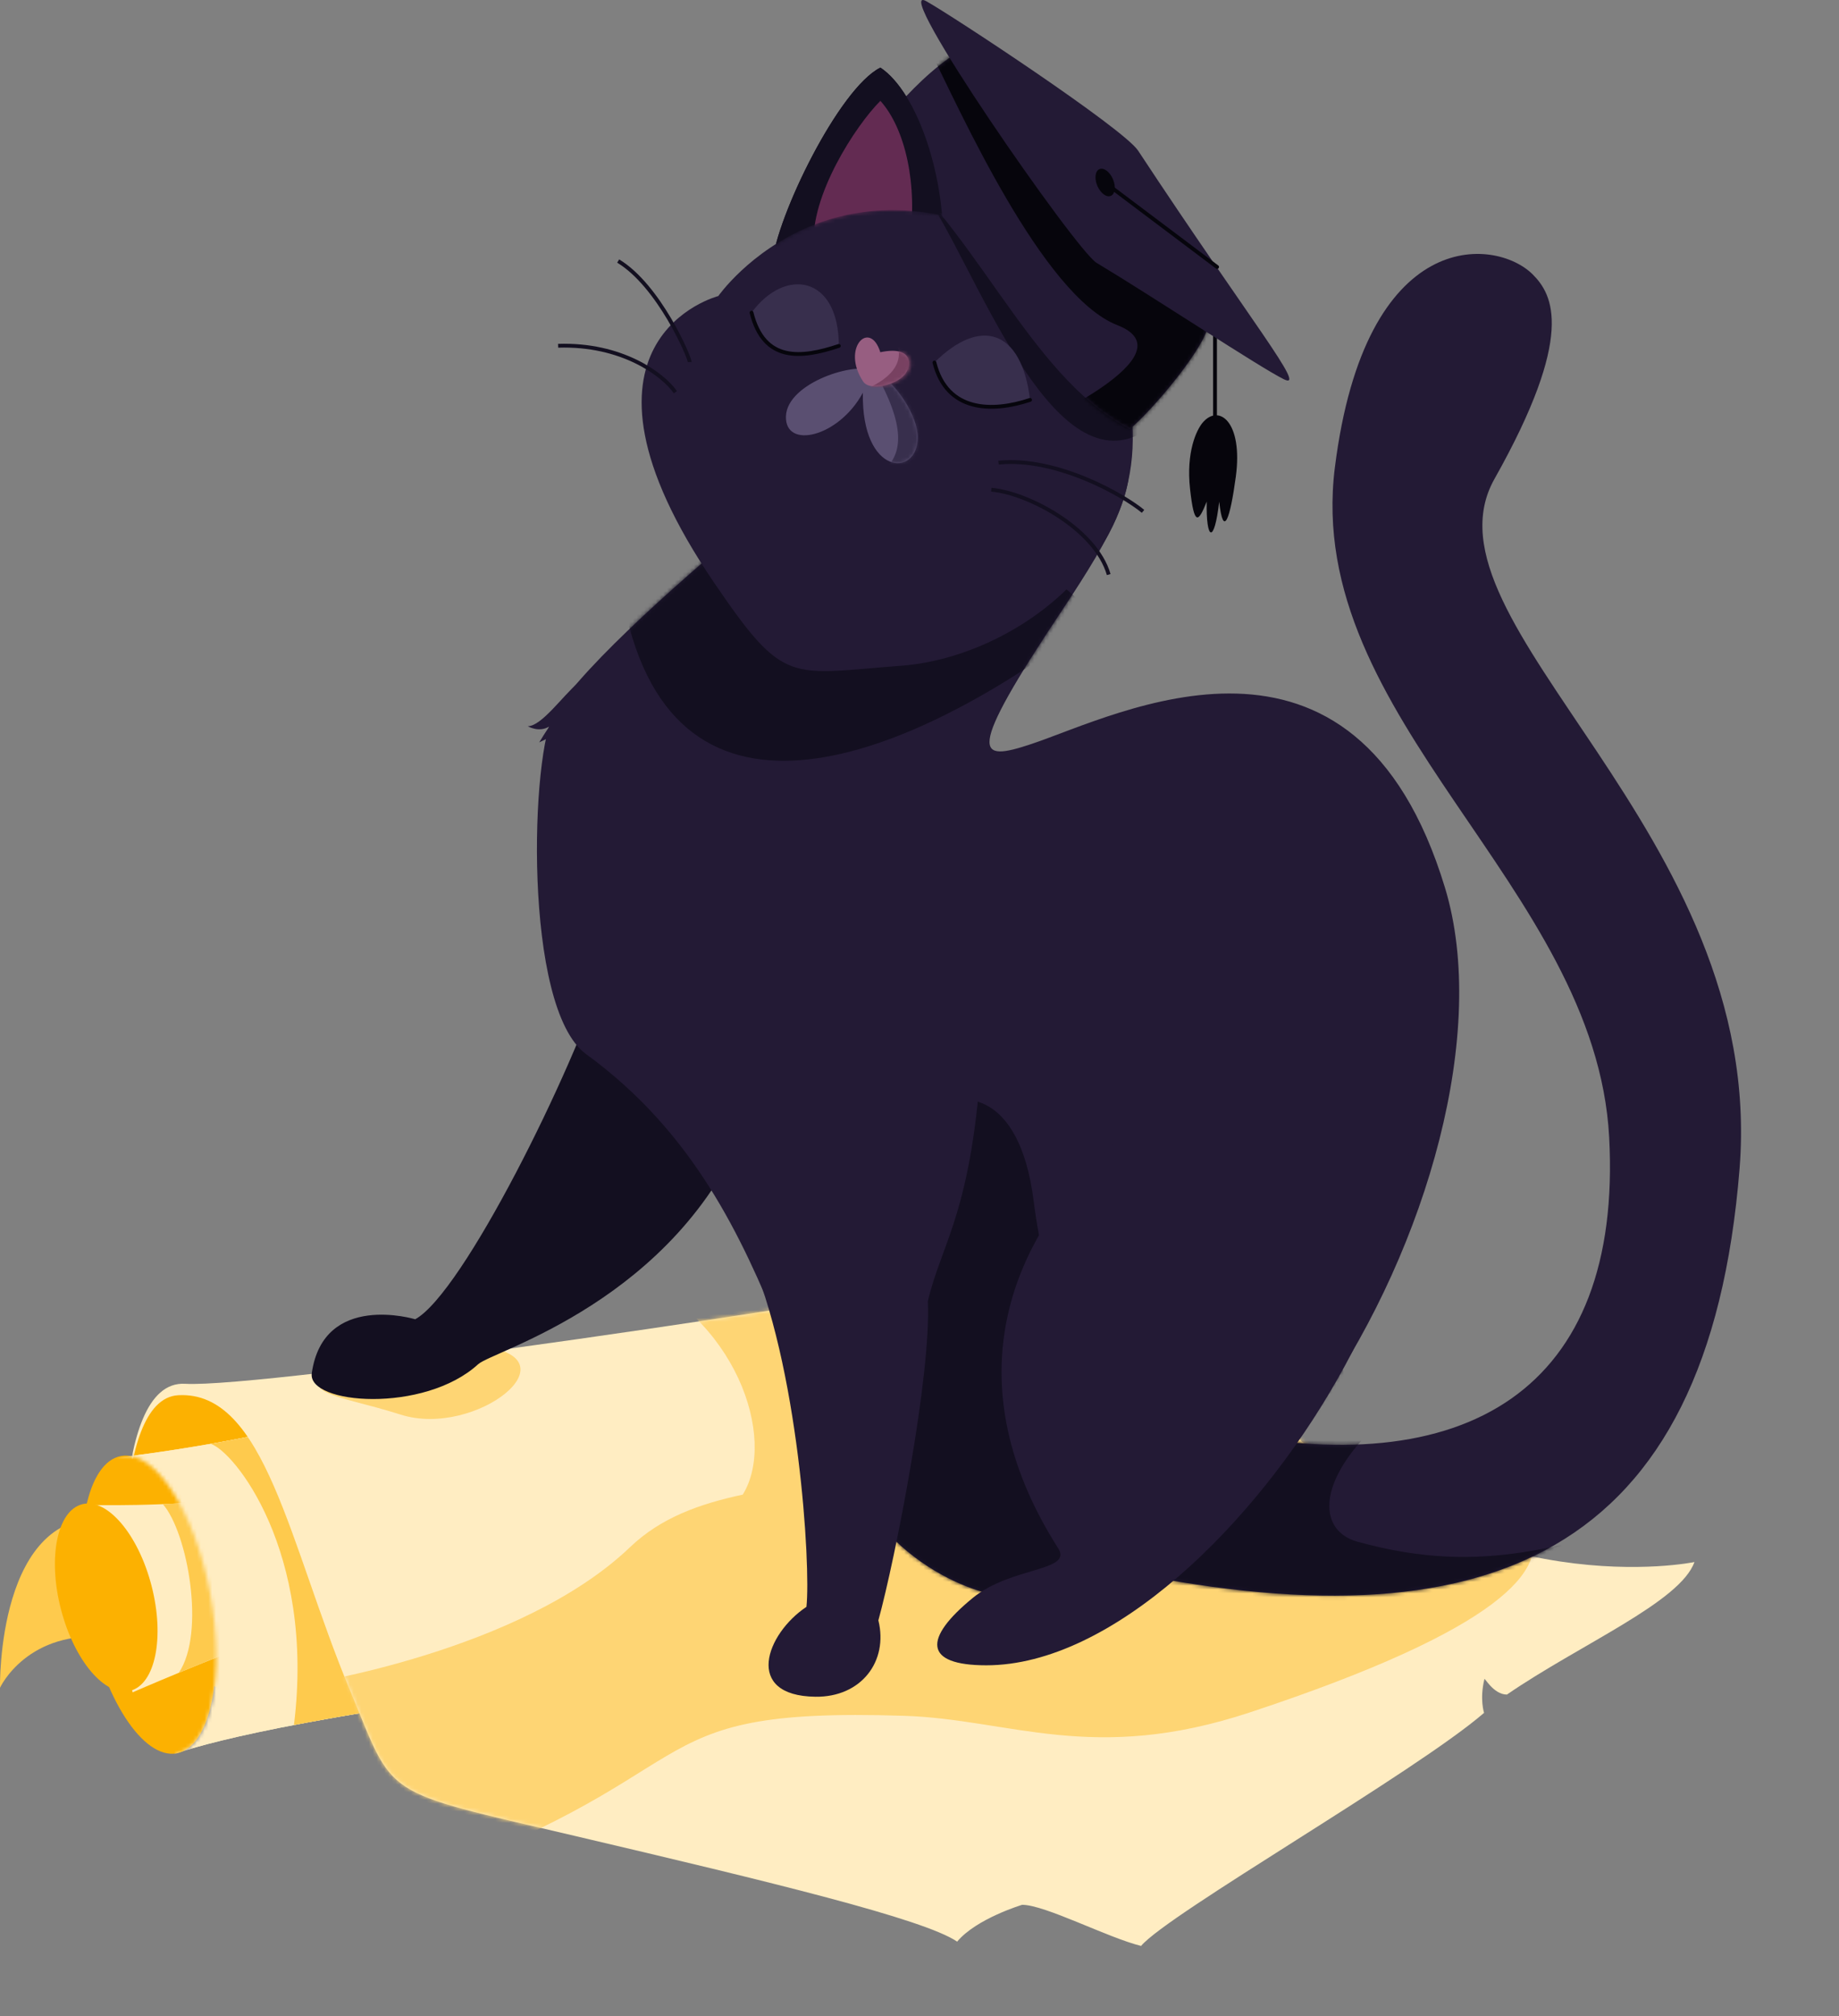 <svg xmlns="http://www.w3.org/2000/svg" width="481" height="527" viewBox="0 0 481 527" fill="none"><rect x="0" y="0" width="481" height="527" fill="#808080" stroke="none"/><g clip-path="url(#clip0_2342_51716)"><path d="M79.31 398.866C83.348 420.327 76.712 439.579 64.482 441.879C52.252 444.178 39.07 428.641 35.032 407.18C30.994 385.719 35.623 365.811 47.852 363.518C60.076 361.224 75.272 377.411 79.31 398.866Z" fill="#FCB101"></path><path d="M-7.29454e-05 441.174C-7.29454e-05 441.174 -0.94 393.756 28.709 396.97C58.358 400.185 40.595 429.351 28.709 428.033C7.179 425.643 -7.29454e-05 441.174 -7.29454e-05 441.174Z" fill="#FECA4D"></path><path d="M46.246 458.316C55.073 456.659 58.956 437.922 54.92 416.464C50.884 395.006 40.456 378.953 31.629 380.61C22.802 382.266 18.919 401.003 22.955 422.461C26.991 443.919 37.419 459.972 46.246 458.316Z" fill="#FCB101"></path><path d="M61.607 391.595C44.862 393.985 22.73 393.389 22.73 393.389L34.694 442.373C34.694 442.373 53.831 434.011 74.765 426.245C97.217 417.914 61.607 391.601 61.607 391.601V391.595Z" fill="#FFEDC2"></path><path d="M61.607 391.595C55.537 392.462 48.768 392.931 42.596 393.184C49.052 400.552 53.837 426.835 46.767 437.262C54.181 434.192 64.247 430.14 74.771 426.239C97.223 417.908 61.613 391.595 61.613 391.595H61.607Z" fill="#FECA4D"></path><path d="M34.083 441.961C40.63 440.274 43.117 427.993 39.638 414.53C36.16 401.067 28.033 391.521 21.486 393.208C14.94 394.895 12.453 407.177 15.931 420.64C19.41 434.103 27.537 443.649 34.083 441.961Z" fill="#FCB101"></path><mask id="mask0_2342_51716" style="mask-type:luminance" maskUnits="userSpaceOnUse" x="31" y="357" width="115" height="105"><path d="M54.953 416.451C58.991 437.912 55.109 456.652 46.285 458.307C37.461 459.963 174.647 484.181 139.958 380.241C122.557 328.097 22.838 382.252 31.662 380.596C40.487 378.941 50.914 394.99 54.953 416.451Z" fill="white"></path></mask><g mask="url(#mask0_2342_51716)"><path d="M82.806 371.368C59.811 377.851 27.516 381.439 27.516 381.439L44.26 459.09C44.26 459.09 56.225 453.118 117.826 444.154C161.639 437.779 82.806 371.368 82.806 371.368Z" fill="#FFEDC2"></path><mask id="mask1_2342_51716" style="mask-type:luminance" maskUnits="userSpaceOnUse" x="31" y="357" width="115" height="105"><path d="M54.953 416.451C58.991 437.912 55.109 456.652 46.285 458.307C37.461 459.963 174.647 484.181 139.958 380.241C122.557 328.097 22.838 382.252 31.662 380.596C40.487 378.941 50.914 394.99 54.953 416.451Z" fill="white"></path></mask><g mask="url(#mask1_2342_51716)"><path d="M82.806 371.368C59.811 377.851 27.516 381.439 27.516 381.439L44.26 459.09C44.26 459.09 56.225 453.118 117.826 444.154C161.639 437.779 82.806 371.368 82.806 371.368Z" fill="#FFEDC2"></path></g><mask id="mask2_2342_51716" style="mask-type:luminance" maskUnits="userSpaceOnUse" x="31" y="357" width="115" height="105"><path d="M54.953 416.451C58.991 437.912 55.109 456.652 46.285 458.307C37.461 459.963 174.647 484.181 139.958 380.241C122.557 328.097 22.838 382.252 31.662 380.596C40.487 378.941 50.914 394.99 54.953 416.451Z" fill="white"></path></mask><g mask="url(#mask2_2342_51716)"><path d="M82.806 371.368C74.138 373.812 64.144 375.846 55.061 377.43C61.004 379.049 82.534 405.332 76.881 450.927C87.181 448.952 100.551 446.671 117.825 444.16C161.639 437.785 82.806 371.374 82.806 371.374V371.368Z" fill="#FECA4D"></path></g></g><mask id="mask3_2342_51716" style="mask-type:luminance" maskUnits="userSpaceOnUse" x="31" y="302" width="451" height="226"><path d="M54.953 416.451C58.991 437.912 55.109 456.652 46.285 458.307C574.173 664.573 587.331 343.207 267.952 315.732C263.914 294.271 21.542 290.641 31.662 380.596C40.486 378.941 50.914 394.99 54.953 416.451Z" fill="white"></path></mask><g mask="url(#mask3_2342_51716)"><path d="M279.308 329.469C224.283 340.221 68.78 362.922 48.443 361.724C28.106 360.526 32.723 423.079 32.723 423.079C32.723 423.079 28.691 365.655 46.653 364.71C69.382 363.518 75.621 403.677 91.509 441.764C103.474 470.437 98.803 467.794 150.181 479.87C201.559 491.94 241.714 501.632 250.346 507.544C255.385 501.506 267.349 497.918 267.349 497.918C273.329 497.918 289.597 506.46 298.451 508.67C305.431 500.326 370.221 463.274 388.164 447.742C388.164 447.742 386.971 444.16 388.249 438.953C388.164 438.183 390.557 442.962 394.144 442.962C413.281 429.821 439.464 418.799 443.189 408.318C443.189 408.318 385.772 420.267 334.339 371.283C282.9 322.3 279.314 329.469 279.314 329.469H279.308Z" fill="#FFEDC2"></path></g><mask id="mask4_2342_51716" style="mask-type:luminance" maskUnits="userSpaceOnUse" x="32" y="329" width="412" height="180"><path d="M279.308 329.469C224.283 340.221 68.78 362.922 48.443 361.724C28.106 360.526 32.723 423.079 32.723 423.079C32.723 423.079 28.691 365.655 46.653 364.71C69.382 363.518 75.621 403.677 91.509 441.764C103.474 470.437 98.803 467.794 150.181 479.87C201.559 491.94 241.714 501.632 250.346 507.544C255.385 501.506 267.349 497.918 267.349 497.918C273.329 497.918 289.597 506.46 298.451 508.67C305.431 500.326 370.221 463.274 388.164 447.742C388.164 447.742 386.971 444.16 388.249 438.953C388.164 438.183 390.557 442.962 394.144 442.962C413.281 429.821 439.464 418.799 443.189 408.318C443.189 408.318 385.772 420.267 334.339 371.283C282.9 322.3 279.314 329.469 279.314 329.469H279.308Z" fill="white"></path></mask><g mask="url(#mask4_2342_51716)"><path d="M285.733 351.002C269.32 370.603 180.638 327.711 163.02 332.214C192.578 343.845 203.325 376.051 194.272 390.697C182.971 393.117 172.856 396.711 164.78 404.441C136.263 431.723 79.503 440.283 79.503 440.283C79.503 440.283 6.106 526.681 101.382 494.041C189.896 463.725 162.344 446.129 236.471 448.513C264.239 449.41 285.794 461.221 326.937 447.616C459.506 403.779 374.12 385.177 373.512 381.415C369.033 353.681 285.733 350.996 285.733 350.996V351.002Z" fill="#FED574"></path><path d="M84.969 354.181C90.298 345.747 115.246 350.846 125.402 351.893C151.38 354.578 124.504 376.045 104.8 369.784C86.796 364.065 77.929 365.311 84.963 354.181H84.969Z" fill="#FED574"></path></g><path d="M158.294 253.227C149.765 280.244 121.032 338.084 108.598 344.856C108.598 344.856 84.602 337.572 81.546 358.955C80.371 367.178 110.954 369.525 125.065 356.607C128.94 353.055 176.817 340.16 195.635 293.169C214.452 246.178 158.288 253.227 158.288 253.227H158.294Z" fill="#130F20"></path><path d="M316.203 373.637C383.837 388.32 424.414 363.066 420.888 297.281C417.362 231.495 340.903 188.032 349.137 122.246C357.075 58.809 391.191 62.047 400.889 71.733C406.181 77.019 412.064 87.59 390.889 125.184C369.715 162.778 462.05 217.403 454.992 305.504C446.849 407.186 389.123 431.199 290.321 410.057C196.689 390.017 316.197 373.643 316.197 373.643L316.203 373.637Z" fill="#231A35"></path><mask id="mask5_2342_51716" style="mask-type:luminance" maskUnits="userSpaceOnUse" x="254" y="66" width="202" height="352"><path d="M316.203 373.637C383.837 388.32 424.414 363.066 420.888 297.281C417.362 231.495 340.903 188.032 349.137 122.246C357.075 58.809 391.191 62.047 400.889 71.733C406.181 77.019 412.064 87.59 390.889 125.184C369.715 162.778 462.05 217.403 454.992 305.504C446.849 407.186 389.123 431.199 290.321 410.057C196.689 390.017 316.197 373.643 316.197 373.643L316.203 373.637Z" fill="white"></path></mask><g mask="url(#mask5_2342_51716)"><path d="M375.013 360.712C343.254 381.86 343.001 399.691 355.02 403.002C389.129 412.399 407.947 403.002 438.53 397.127C391.847 461.028 367.611 445.617 290.568 426.173C254.957 417.185 293.853 320.77 375.013 360.706V360.712Z" fill="#130F20"></path></g><path d="M247.393 95.812C306.203 106.383 303.852 120.482 277.976 159.25C252.1 198.018 255.626 199.192 269.743 194.491C292.322 186.972 354.351 154.32 377.954 232.085C400.732 307.141 314.039 455.58 242.691 409.467C202.699 383.624 209.757 316.665 153.298 275.549C136.65 263.425 138.814 196.08 145.064 186.268C161.531 160.424 247.393 95.812 247.393 95.812Z" fill="#231A35"></path><mask id="mask6_2342_51716" style="mask-type:luminance" maskUnits="userSpaceOnUse" x="140" y="95" width="242" height="324"><path d="M247.393 95.812C306.203 106.383 303.852 120.482 277.976 159.25C252.1 198.018 255.626 199.192 269.743 194.491C292.322 186.972 354.351 154.32 377.954 232.085C400.732 307.141 314.039 455.58 242.691 409.467C202.699 383.624 209.757 316.665 153.298 275.549C136.65 263.425 138.814 196.08 145.064 186.268C161.531 160.424 247.393 95.812 247.393 95.812Z" fill="white"></path></mask><g mask="url(#mask6_2342_51716)"><path d="M162.116 151.611C172.356 223.278 232.933 200.763 279.736 166.883C309.488 145.344 157.179 117.093 162.116 151.611Z" fill="#130F20"></path><path d="M195.64 383.371C209.702 293.939 263.275 258.512 270.327 313.726C277.385 368.941 296.203 330.173 320.904 325.471C345.604 320.77 403.408 449.993 310.988 435.31C218.569 420.628 191.518 409.551 195.634 383.371H195.64Z" fill="#130F20"></path></g><path d="M256.802 274.369C254.451 316.658 246.217 324.882 242.685 340.154C243.614 359.213 234.193 407.432 229.744 423.56C232.39 434.299 225.236 443.684 213.277 443.528C194.423 443.287 200.336 427.081 210.927 420.032C212.102 409.461 208.913 356.318 195.635 327.229C226.218 277.89 256.796 274.369 256.796 274.369H256.802Z" fill="#231A35"></path><path d="M348.42 274.369C322.085 267.753 225.368 324.051 276.795 404.766C280.628 410.78 264.469 409.497 254.445 417.691C241.504 428.262 241.504 435.311 257.971 435.311C323.562 435.311 407.356 289.184 348.413 274.375L348.42 274.369Z" fill="#231A35"></path><path d="M202.005 68.705C203.09 56.762 219.401 23.098 230.274 17.669C240.057 24.182 247.67 46.985 246.585 66.532C245.53 85.465 202.011 68.705 202.011 68.705H202.005Z" fill="#130F20"></path><path d="M212.873 64.365C211.788 51.337 223.747 32.874 230.269 26.361C236.887 33.705 240.087 48.592 237.881 63.281C235.977 75.965 212.873 64.365 212.873 64.365Z" fill="#632B52"></path><path d="M187.871 77.392C187.871 77.392 220.486 30.701 281.37 71.962C321.597 131.685 271.593 171.375 235.705 174.029C206.351 176.203 205.266 179.459 186.78 152.316C143.497 88.739 187.865 77.392 187.865 77.392H187.871Z" fill="#231A35"></path><path d="M228.948 97.035C223.988 94.272 205.869 100.039 205.568 108.804C205.266 117.569 219.401 114.312 225.688 102.657C225.272 124.443 240.051 124.949 240.051 114.312C240.051 108.882 234.614 100.195 228.948 97.041V97.035Z" fill="#5A4F71"></path><mask id="mask7_2342_51716" style="mask-type:luminance" maskUnits="userSpaceOnUse" x="205" y="96" width="36" height="26"><path d="M228.948 97.035C223.988 94.272 205.869 100.039 205.568 108.804C205.266 117.569 219.401 114.312 225.688 102.657C225.272 124.443 240.051 124.949 240.051 114.312C240.051 108.882 234.614 100.195 228.948 97.041V97.035Z" fill="white"></path></mask><g mask="url(#mask7_2342_51716)"><path d="M227.381 94.639C236.254 109.424 236.555 117.334 232.059 122.065C227.556 126.797 254.74 140.914 248.218 120.283C241.697 99.653 227.387 94.639 227.387 94.639H227.381Z" fill="#382F4D"></path></g><path d="M230.25 92.074C227.55 83.364 219.943 90.961 225.742 99.708C227.502 102.362 234.325 100.707 236.657 97.884C238.472 95.686 238.99 90.232 230.25 92.074Z" fill="#975E81"></path><mask id="mask8_2342_51716" style="mask-type:luminance" maskUnits="userSpaceOnUse" x="223" y="91" width="16" height="11"><path d="M230.25 92.074C228.641 92.05 218.852 88.793 225.742 99.707C227.441 102.398 235.163 100.731 237.339 97.474C239.123 95.385 238.743 90.316 230.25 92.068V92.074Z" fill="white"></path></mask><g mask="url(#mask8_2342_51716)"><path d="M234.511 89.588C236.711 95.006 232.679 99.304 225.555 102.091C218.43 104.885 244.812 107.762 243.299 100.225C241.781 92.688 234.511 89.582 234.511 89.582V89.588Z" fill="#784161"></path></g><mask id="mask9_2342_51716" style="mask-type:luminance" maskUnits="userSpaceOnUse" x="167" y="54" width="130" height="122"><path d="M187.871 77.392C187.871 77.392 220.486 30.701 281.37 71.962C321.597 131.685 271.593 171.375 235.705 174.029C206.351 176.203 205.266 179.459 186.78 152.316C143.497 88.739 187.865 77.392 187.865 77.392H187.871Z" fill="white"></path></mask><g mask="url(#mask9_2342_51716)"><path d="M244.403 54.474C257.995 76.85 278.651 133.311 303.653 109.424C319.367 94.41 261.798 60.018 253.101 54.588C244.403 49.158 244.403 54.474 244.403 54.474Z" fill="#130F20"></path></g><path d="M227.008 37.215C254.734 57.303 268.32 98.022 295.504 112.139C300.941 107.798 316.492 89.6 316.16 83.905C315.907 79.571 277.024 32.868 277.024 32.868L253.107 12.238C240.063 18.752 227.014 37.215 227.014 37.215H227.008Z" fill="#231A35"></path><mask id="mask10_2342_51716" style="mask-type:luminance" maskUnits="userSpaceOnUse" x="227" y="12" width="90" height="101"><path d="M227.008 37.215C260.165 51.873 266.693 98.564 295.504 112.139C300.941 107.798 316.492 89.6 316.16 83.905C315.907 79.571 277.024 32.868 277.024 32.868L253.107 12.238C240.063 18.752 227.014 37.215 227.014 37.215H227.008Z" fill="white"></path></mask><g mask="url(#mask10_2342_51716)"><path d="M243.318 13.328C250.931 28.528 272.672 77.392 292.244 84.995C311.815 92.598 270.502 111.055 270.502 111.055L328.668 119.2C328.668 119.2 374.489 86.584 330.651 51.043C286.813 15.501 243.324 13.328 243.324 13.328H243.318Z" fill="#06050C"></path></g><path d="M317.794 112.68V78.439" stroke="#06050C" stroke-miterlimit="10" stroke-linecap="round"></path><path d="M315.618 131.143C313.442 136.573 312.357 137.657 311.272 127.887C310.187 118.116 312.978 112.379 314.533 110.513C318.788 105.426 325.165 110.272 323.231 124.63C321.754 135.604 319.97 140.92 318.885 131.143C317.583 142.467 315.413 141.215 315.624 131.143H315.618Z" fill="#06050C"></path><path d="M242.233 0.295C232.451 -5.135 281.37 65.442 286.807 68.705C301.399 77.452 329.21 95.849 335.732 99.106C342.253 102.362 327.034 83.905 297.68 39.382C293.853 33.573 248.906 3.991 242.233 0.295Z" fill="#231A35"></path><path d="M289.085 47.786L318.336 69.788" stroke="#06050C" stroke-miterlimit="10" stroke-linecap="round"></path><path d="M290.545 51.202C291.672 50.723 291.92 48.77 291.098 46.839C290.277 44.908 288.697 43.731 287.569 44.21C286.442 44.689 286.194 46.642 287.016 48.572C287.838 50.503 289.418 51.68 290.545 51.202Z" fill="#06050C"></path><mask id="mask11_2342_51716" style="mask-type:luminance" maskUnits="userSpaceOnUse" x="158" y="3" width="124" height="150"><path d="M187.871 77.392C187.871 77.392 220.486 30.701 281.369 71.962C279.736 18.21 263.438 1.445 227.55 4.099C198.196 6.273 115.565 97.48 186.78 152.315C143.497 88.739 187.865 77.392 187.865 77.392H187.871Z" fill="white"></path></mask><g mask="url(#mask11_2342_51716)"><path d="M202.005 68.705C203.09 56.761 219.401 23.098 230.274 17.668C240.057 24.181 247.67 46.985 246.585 66.531C245.53 85.464 202.011 68.705 202.011 68.705H202.005Z" fill="#130F20"></path><path d="M212.873 64.365C211.788 51.337 223.746 32.874 230.268 26.361C236.886 33.705 240.087 48.592 237.881 63.281C235.976 75.965 212.873 64.365 212.873 64.365Z" fill="#632B52"></path></g><path d="M244.403 94.765C256.361 82.822 267.235 86.078 269.411 104.535C259.628 107.792 247.67 107.792 244.403 94.765Z" fill="#382F4D"></path><path d="M196.569 81.738C205.267 69.794 219.401 71.968 219.401 90.425C209.618 93.681 199.83 94.765 196.569 81.738Z" fill="#382F4D"></path><path d="M269.411 104.535C259.628 107.792 247.67 107.792 244.403 94.765" stroke="#06050C" stroke-miterlimit="10" stroke-linecap="round"></path><path d="M219.401 90.424C209.618 93.681 199.83 94.765 196.569 81.738" stroke="#06050C" stroke-miterlimit="10" stroke-linecap="round"></path><path d="M161.688 68.235C172.326 74.659 180.361 93.272 180.397 94.645" stroke="#130F20" stroke-miterlimit="10"></path><path d="M145.98 90.383C162.562 89.841 173.345 97.799 176.654 102.519" stroke="#130F20" stroke-miterlimit="10"></path><path d="M261.171 120.934C276.415 119.393 294.039 129.536 298.964 133.672" stroke="#130F20" stroke-miterlimit="10"></path><path d="M259.279 128.013C268.953 128.838 286.553 138.277 289.989 150.19" stroke="#130F20" stroke-miterlimit="10"></path><path d="M151.29 178.399C147.071 182.011 141.646 189.837 138.03 189.837C138.03 189.837 141.044 191.643 143.756 189.837C143.756 189.837 142.852 191.041 141.044 194.051C141.044 194.051 143.455 192.847 146.468 191.643C149.874 190.283 156.715 189.235 156.715 188.633C156.715 188.031 151.29 178.399 151.29 178.399Z" fill="#231A35"></path></g><defs><clipPath id="clip0_2342_51716"><rect width="481" height="527" fill="white"></rect></clipPath></defs></svg>